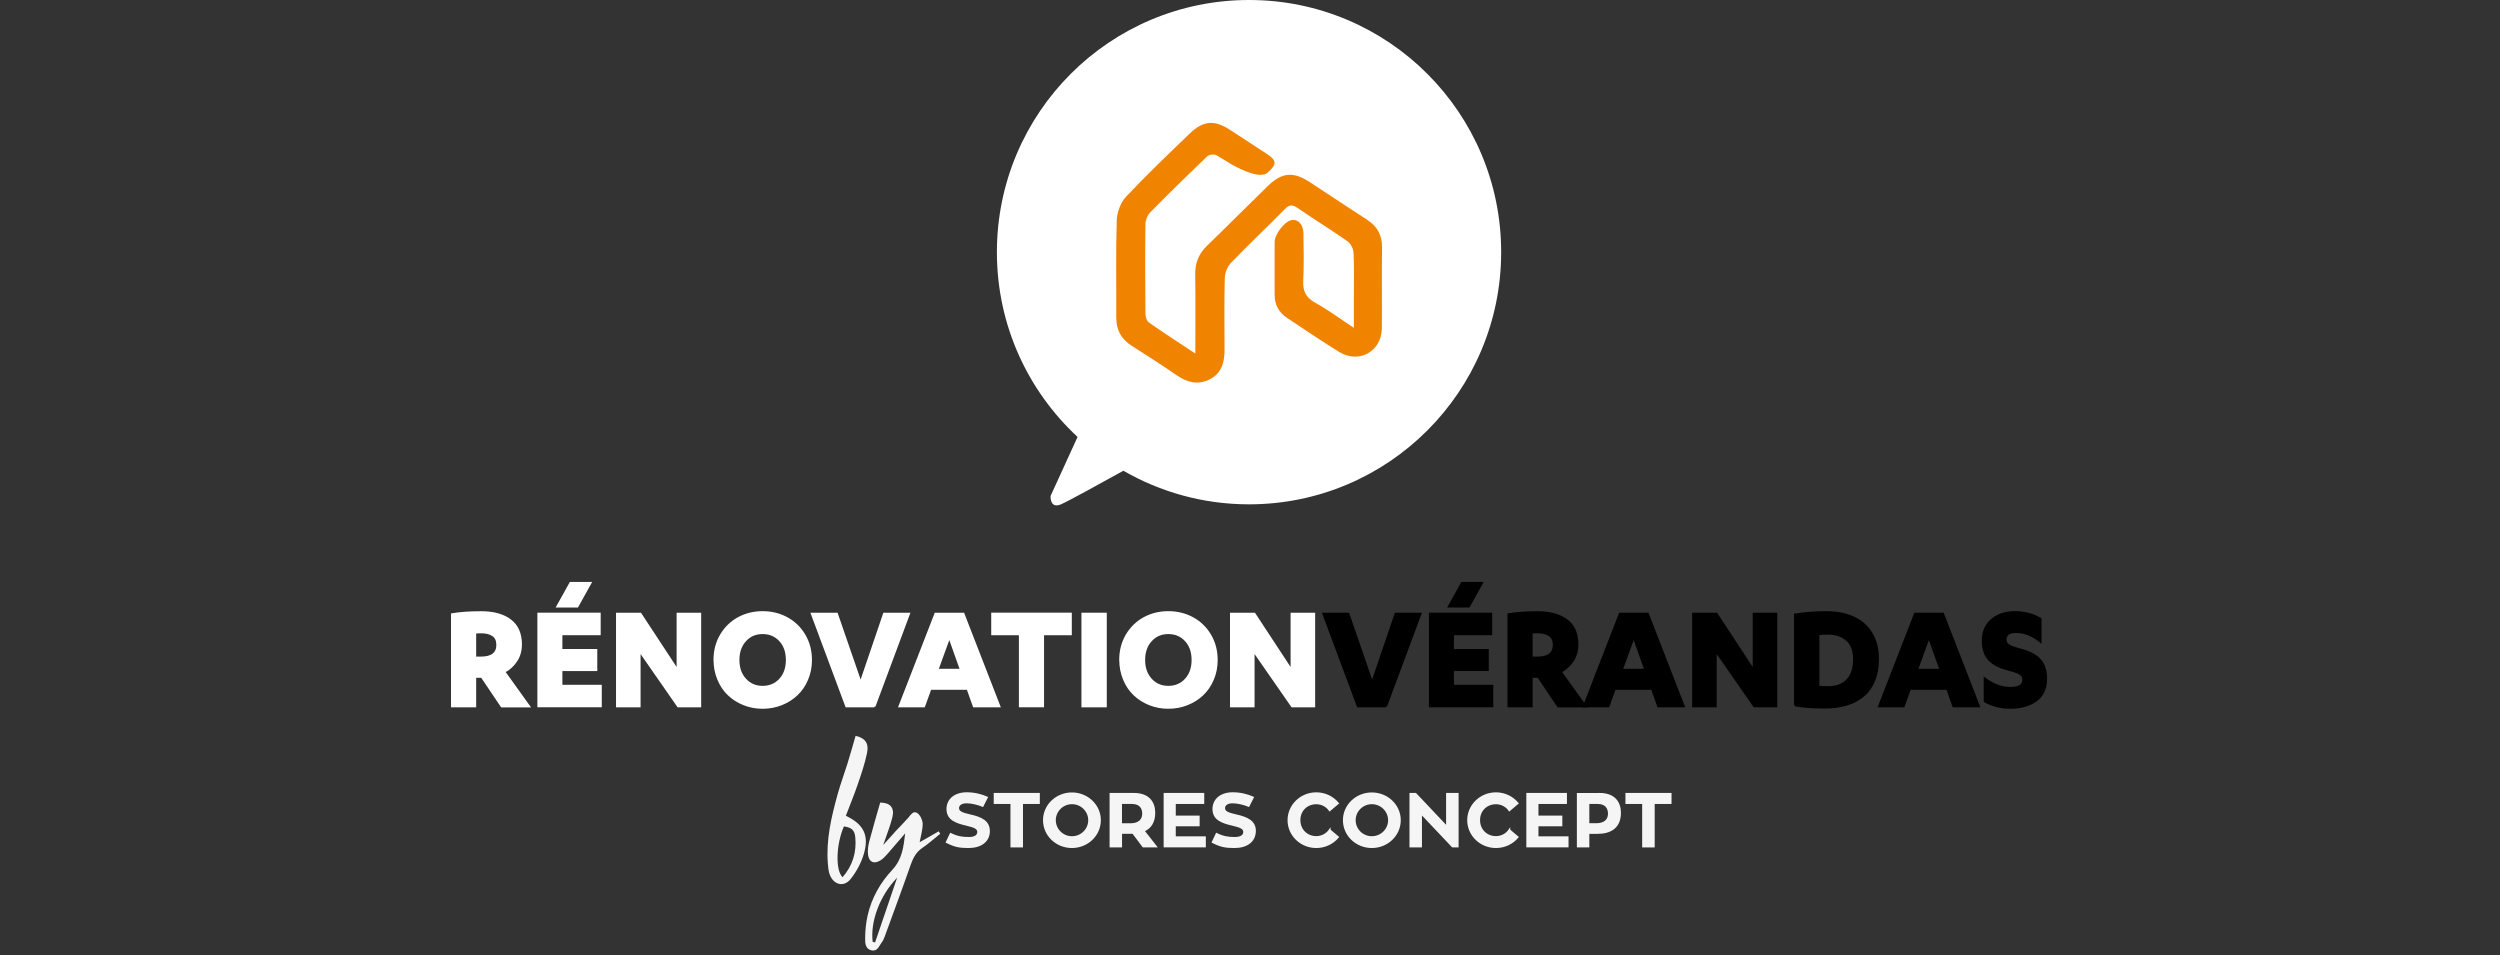 <svg xmlns="http://www.w3.org/2000/svg" width="356" height="136" viewBox="0 0 356 136" fill="none"><rect x="0" y="0" width="356" height="136" fill="#333333" stroke="none"/><path d="M177.866 0C158.032 0 141.958 16.075 141.958 35.908C141.958 46.31 146.381 55.664 153.445 62.22L149.6 70.629C149.6 70.629 149.475 72.504 151.085 71.817C151.999 71.426 156.352 69.043 159.97 67.034C165.237 70.066 171.341 71.817 177.858 71.817C197.692 71.817 213.766 55.742 213.766 35.908C213.766 16.075 197.699 0 177.866 0Z" fill="white"></path><path d="M194.652 31.267C191.924 29.524 189.252 27.719 186.54 25.953C184.133 24.382 182.555 24.523 180.468 26.555C177.6 29.344 174.779 32.197 171.895 34.979C170.7 36.128 170.168 37.44 170.2 39.105C170.254 42.723 170.215 46.341 170.215 50.35C167.801 48.748 165.667 47.373 163.589 45.911C163.284 45.693 163.112 45.091 163.112 44.669C163.073 40.426 163.057 36.174 163.112 31.923C163.112 31.361 163.377 30.665 163.768 30.267C166.441 27.547 169.16 24.882 171.919 22.249C172.177 21.999 172.911 21.928 173.24 22.116C173.388 22.202 173.521 22.288 173.669 22.374C173.669 22.374 173.74 22.413 173.857 22.491C174.318 22.765 174.771 23.03 175.217 23.319C176.913 24.28 179.53 25.507 180.554 24.546C181.758 23.468 181.859 22.89 180.531 22.006C178.804 20.858 177.053 19.748 175.326 18.599C172.958 17.029 171.403 17.107 169.379 19.052C166.324 21.999 163.237 24.929 160.338 28.024C159.564 28.844 159.064 30.227 159.025 31.376C158.876 35.956 158.986 40.543 158.954 45.13C158.939 46.935 159.626 48.272 161.158 49.241C163.315 50.608 165.464 51.999 167.574 53.445C169.035 54.453 170.544 54.852 172.192 54.054C173.951 53.203 174.381 51.616 174.373 49.819C174.365 46.388 174.318 42.965 174.412 39.543C174.435 38.816 174.795 37.941 175.303 37.417C177.811 34.815 180.453 32.33 182.984 29.751C183.649 29.079 184.094 29.149 184.813 29.641C187.158 31.251 189.588 32.744 191.909 34.377C192.354 34.69 192.714 35.432 192.745 35.987C192.847 38.011 192.792 40.043 192.792 42.067C192.792 43.497 192.792 44.919 192.792 46.685C190.76 45.349 189.103 44.114 187.306 43.122C185.993 42.395 185.509 41.488 185.579 40.011C185.696 37.745 185.641 35.479 185.61 33.205C185.587 31.892 184.751 31.103 183.789 31.376C182.844 31.642 181.508 33.4 181.508 34.447C181.492 36.956 181.523 39.464 181.508 41.981C181.5 43.411 182.117 44.497 183.281 45.271C185.727 46.896 188.166 48.553 190.666 50.1C193.519 51.866 196.754 50.045 196.777 46.701C196.809 42.887 196.746 39.074 196.801 35.26C196.824 33.486 196.137 32.236 194.66 31.29L194.652 31.267Z" fill="#F08300"></path><path d="M67.656 96.362V100.574H64.374V87.477C65.546 87.282 66.929 87.188 68.539 87.188C70.289 87.188 71.657 87.571 72.665 88.329C73.665 89.087 74.173 90.236 74.173 91.76C74.173 92.658 73.954 93.44 73.509 94.104C73.063 94.768 72.501 95.292 71.797 95.659L75.33 100.582H71.446L68.609 96.37H67.656V96.362ZM67.656 90.079V93.651H68.476C70.039 93.651 70.829 93.041 70.829 91.83C70.829 91.205 70.618 90.744 70.203 90.462C69.789 90.181 69.242 90.032 68.562 90.032C68.187 90.032 67.882 90.048 67.656 90.079Z" fill="white" stroke="white" stroke-width="0.3" stroke-miterlimit="10"></path><path d="M79.933 97.668H85.543V100.567H76.674V87.391H85.387V90.306H79.933V92.572H84.903V95.409H79.933V97.675V97.668ZM82.214 86.36H79.378L81.238 83.015H84.074L82.214 86.36Z" fill="white" stroke="white" stroke-width="0.3" stroke-miterlimit="10"></path><path d="M91.193 87.399L96.5 95.48V87.399H99.696V100.575H96.57L91.068 92.659V100.575H87.872V87.399H91.193Z" fill="white" stroke="white" stroke-width="0.3" stroke-miterlimit="10"></path><path d="M101.751 93.987C101.751 92.674 102.056 91.494 102.665 90.455C103.275 89.415 104.103 88.603 105.143 88.032C106.182 87.462 107.331 87.18 108.597 87.18C109.863 87.18 111.011 87.462 112.059 88.032C113.106 88.603 113.934 89.407 114.552 90.455C115.169 91.502 115.474 92.674 115.474 93.987C115.474 94.972 115.294 95.886 114.934 96.738C114.575 97.589 114.083 98.308 113.465 98.894C112.848 99.481 112.121 99.942 111.277 100.278C110.433 100.614 109.542 100.778 108.597 100.778C107.651 100.778 106.76 100.614 105.924 100.278C105.088 99.942 104.361 99.481 103.752 98.894C103.134 98.308 102.65 97.589 102.298 96.738C101.939 95.886 101.759 94.972 101.759 93.987H101.751ZM112.059 93.987C112.059 92.838 111.738 91.908 111.09 91.205C110.441 90.494 109.613 90.142 108.597 90.142C107.581 90.142 106.768 90.494 106.12 91.205C105.471 91.916 105.143 92.838 105.143 93.979C105.143 95.12 105.471 96.042 106.12 96.753C106.768 97.464 107.596 97.816 108.597 97.816C109.597 97.816 110.449 97.464 111.09 96.753C111.738 96.042 112.059 95.12 112.059 93.979V93.987Z" fill="white" stroke="white" stroke-width="0.3" stroke-miterlimit="10"></path><path d="M124.531 100.575H120.522L115.614 87.399H119.162L122.554 97.23L125.898 87.399H129.431L124.523 100.575H124.531Z" fill="white" stroke="white" stroke-width="0.3" stroke-miterlimit="10"></path><path d="M137.8 98.074H132.486L131.58 100.575H128.094L133.213 87.399H137.183L142.301 100.575H138.683L137.792 98.074H137.8ZM136.847 95.386L135.182 90.705L133.479 95.386H136.847Z" fill="white" stroke="white" stroke-width="0.3" stroke-miterlimit="10"></path><path d="M148.522 90.307V100.567H145.24V90.307H141.301V87.392H152.476V90.307H148.522Z" fill="white" stroke="white" stroke-width="0.3" stroke-miterlimit="10"></path><path d="M157.454 87.399V100.575H154.148V87.399H157.454Z" fill="white" stroke="white" stroke-width="0.3" stroke-miterlimit="10"></path><path d="M159.525 93.987C159.525 92.674 159.83 91.494 160.439 90.455C161.049 89.415 161.877 88.603 162.916 88.032C163.956 87.462 165.105 87.18 166.371 87.18C167.637 87.18 168.785 87.462 169.832 88.032C170.88 88.603 171.708 89.407 172.325 90.455C172.943 91.502 173.247 92.674 173.247 93.987C173.247 94.972 173.068 95.886 172.708 96.738C172.349 97.589 171.856 98.308 171.239 98.894C170.622 99.481 169.895 99.942 169.051 100.278C168.207 100.614 167.316 100.778 166.371 100.778C165.425 100.778 164.534 100.614 163.698 100.278C162.862 99.942 162.135 99.481 161.525 98.894C160.908 98.308 160.424 97.589 160.072 96.738C159.72 95.886 159.533 94.972 159.533 93.987H159.525ZM169.832 93.987C169.832 92.838 169.512 91.908 168.863 91.205C168.215 90.494 167.386 90.142 166.371 90.142C165.355 90.142 164.542 90.494 163.893 91.205C163.245 91.916 162.916 92.838 162.916 93.979C162.916 95.12 163.245 96.042 163.893 96.753C164.542 97.464 165.37 97.816 166.371 97.816C167.371 97.816 168.223 97.464 168.863 96.753C169.512 96.042 169.832 95.12 169.832 93.979V93.987Z" fill="white" stroke="white" stroke-width="0.3" stroke-miterlimit="10"></path><path d="M178.624 87.399L183.93 95.48V87.399H187.126V100.575H184L178.499 92.659V100.575H175.303V87.399H178.624Z" fill="white" stroke="white" stroke-width="0.3" stroke-miterlimit="10"></path><path d="M197.371 100.575H193.362L188.455 87.399H192.003L195.394 97.23L198.739 87.399H202.271L197.363 100.575H197.371Z" fill="black" stroke="black" stroke-width="0.3" stroke-miterlimit="10"></path><path d="M206.882 97.668H212.493V100.567H203.623V87.391H212.336V90.306H206.882V92.572H211.852V95.409H206.882V97.675V97.668ZM209.164 86.36H206.327L208.187 83.015H211.023L209.164 86.36Z" fill="black" stroke="black" stroke-width="0.3" stroke-miterlimit="10"></path><path d="M218.096 96.362V100.574H214.814V87.477C215.986 87.282 217.369 87.188 218.979 87.188C220.729 87.188 222.097 87.571 223.105 88.329C224.113 89.087 224.613 90.236 224.613 91.76C224.613 92.658 224.394 93.44 223.949 94.104C223.504 94.768 222.941 95.292 222.238 95.659L225.77 100.582H221.886L219.049 96.37H218.096V96.362ZM218.096 90.079V93.651H218.916C220.479 93.651 221.269 93.041 221.269 91.83C221.269 91.205 221.058 90.744 220.643 90.462C220.229 90.181 219.682 90.032 219.002 90.032C218.627 90.032 218.322 90.048 218.096 90.079Z" fill="black" stroke="black" stroke-width="0.3" stroke-miterlimit="10"></path><path d="M235.257 98.074H229.943L229.036 100.575H225.551L230.67 87.399H234.639L239.758 100.575H236.14L235.249 98.074H235.257ZM234.303 95.386L232.639 90.705L230.935 95.386H234.303Z" fill="black" stroke="black" stroke-width="0.3" stroke-miterlimit="10"></path><path d="M244.431 87.399L249.737 95.48V87.399H252.933V100.575H249.808L244.306 92.659V100.575H241.11V87.399H244.431Z" fill="black" stroke="black" stroke-width="0.3" stroke-miterlimit="10"></path><path d="M255.622 100.442V87.516C257.06 87.29 258.529 87.18 260.029 87.18C261.53 87.18 262.796 87.423 263.897 87.915C264.991 88.407 265.859 89.157 266.476 90.165C267.101 91.174 267.414 92.4 267.414 93.846C267.414 95.026 267.226 96.058 266.859 96.949C266.492 97.84 265.968 98.558 265.296 99.106C264.624 99.653 263.843 100.067 262.944 100.332C262.045 100.598 261.045 100.739 259.943 100.739C258.013 100.739 256.575 100.637 255.622 100.434V100.442ZM258.927 90.283V97.8C259.334 97.847 259.803 97.863 260.35 97.863C261.491 97.863 262.389 97.527 263.046 96.855C263.702 96.183 264.03 95.183 264.03 93.846C264.03 92.643 263.686 91.736 262.991 91.127C262.295 90.517 261.397 90.22 260.287 90.22C259.787 90.22 259.341 90.244 258.935 90.283H258.927Z" fill="black" stroke="black" stroke-width="0.3" stroke-miterlimit="10"></path><path d="M277.292 98.074H271.978L271.071 100.575H267.586L272.705 87.399H276.674L281.793 100.575H278.175L277.284 98.074H277.292ZM276.338 95.386L274.674 90.705L272.97 95.386H276.338Z" fill="black" stroke="black" stroke-width="0.3" stroke-miterlimit="10"></path><path d="M282.629 99.856V96.621C283.817 97.519 285.036 97.973 286.271 97.973C287.506 97.973 288.131 97.582 288.131 96.8C288.131 96.425 287.974 96.144 287.67 95.949C287.365 95.753 286.841 95.566 286.107 95.378C284.763 95.042 283.801 94.55 283.223 93.901C282.645 93.252 282.356 92.37 282.356 91.252C282.356 89.978 282.786 88.986 283.637 88.259C284.489 87.532 285.591 87.173 286.919 87.173C288.248 87.173 289.483 87.493 290.561 88.126V91.361C289.459 90.447 288.287 89.986 287.052 89.986C286.568 89.986 286.201 90.08 285.95 90.275C285.7 90.471 285.575 90.728 285.575 91.041C285.575 91.432 285.74 91.721 286.06 91.916C286.38 92.112 286.943 92.307 287.724 92.51C289.053 92.862 289.991 93.362 290.538 94.018C291.085 94.667 291.358 95.558 291.358 96.683C291.358 97.379 291.225 97.988 290.96 98.527C290.694 99.067 290.327 99.489 289.858 99.809C289.389 100.129 288.85 100.372 288.248 100.536C287.646 100.7 286.99 100.778 286.271 100.778C285.552 100.778 284.903 100.692 284.255 100.52C283.606 100.348 283.067 100.122 282.606 99.84L282.629 99.856Z" fill="black" stroke="black" stroke-width="0.3" stroke-miterlimit="10"></path><path d="M140.835 118.336C140.835 119.782 139.671 120.634 137.928 120.634C136.654 120.634 135.998 120.517 134.81 119.923L135.365 118.743C136.358 119.22 137.045 119.313 137.983 119.313C138.803 119.313 139.288 119.016 139.288 118.461C139.288 117.954 138.788 117.727 137.694 117.469C136.146 117.117 134.904 116.68 134.904 115.203C134.904 113.882 135.959 112.944 137.67 112.944C138.811 112.944 139.812 113.233 140.546 113.554L139.929 114.765C139.265 114.492 138.342 114.265 137.639 114.265C136.873 114.265 136.443 114.609 136.443 115.078C136.443 115.609 136.975 115.836 138.1 116.086C139.718 116.445 140.827 116.961 140.827 118.329L140.835 118.336Z" fill="#F5F5F5" stroke="#F5F5F5" stroke-width="0.25" stroke-miterlimit="10"></path><path d="M147.947 114.359H145.548V120.548H144.016V114.359H141.632V113.038H147.947V114.359Z" fill="#F5F5F5" stroke="#F5F5F5" stroke-width="0.25" stroke-miterlimit="10"></path><path d="M156.636 116.797C156.636 118.915 154.855 120.634 152.643 120.634C150.432 120.634 148.65 118.923 148.65 116.797C148.65 114.672 150.439 112.968 152.643 112.968C154.847 112.968 156.636 114.679 156.636 116.797ZM155.089 116.797C155.089 115.477 153.995 114.39 152.651 114.39C151.307 114.39 150.221 115.477 150.221 116.797C150.221 118.118 151.307 119.204 152.651 119.204C153.995 119.204 155.089 118.126 155.089 116.797Z" fill="#F5F5F5" stroke="#F5F5F5" stroke-width="0.25" stroke-miterlimit="10"></path><path d="M161.333 118.602C161.247 118.61 161.138 118.61 161.044 118.61H159.653V120.54H158.129V113.038H161.443C163.638 113.038 164.381 114.335 164.381 115.742C164.381 117.031 163.849 117.883 162.857 118.305L164.607 120.54H162.787L161.341 118.602H161.333ZM159.645 117.36H160.989C162.201 117.36 162.779 116.742 162.779 115.859C162.779 115.086 162.372 114.359 161.192 114.359H159.645V117.36Z" fill="#F5F5F5" stroke="#F5F5F5" stroke-width="0.25" stroke-miterlimit="10"></path><path d="M171.586 119.22V120.54H165.827V113.038H171.359V114.359H167.304V116.266H170.703V117.539H167.304V119.22H171.586Z" fill="#F5F5F5" stroke="#F5F5F5" stroke-width="0.25" stroke-miterlimit="10"></path><path d="M178.705 118.336C178.705 119.782 177.541 120.634 175.798 120.634C174.524 120.634 173.868 120.517 172.68 119.923L173.235 118.743C174.227 119.22 174.915 119.313 175.853 119.313C176.673 119.313 177.166 119.016 177.166 118.461C177.166 117.954 176.666 117.727 175.571 117.469C174.024 117.117 172.782 116.68 172.782 115.203C172.782 113.882 173.837 112.944 175.548 112.944C176.689 112.944 177.689 113.233 178.424 113.554L177.806 114.765C177.15 114.492 176.22 114.265 175.517 114.265C174.751 114.265 174.321 114.609 174.321 115.078C174.321 115.609 174.853 115.836 175.986 116.086C177.603 116.445 178.713 116.961 178.713 118.329L178.705 118.336Z" fill="#F5F5F5" stroke="#F5F5F5" stroke-width="0.25" stroke-miterlimit="10"></path><path d="M189.349 118.203L190.529 119.204C189.794 120.079 188.684 120.634 187.434 120.634C185.254 120.634 183.472 118.922 183.472 116.797C183.472 114.671 185.254 112.952 187.434 112.952C188.692 112.952 189.794 113.515 190.529 114.39L189.349 115.39C188.927 114.781 188.223 114.398 187.434 114.398C186.121 114.398 185.051 115.359 185.051 116.789C185.051 118.219 186.129 119.188 187.434 119.188C188.223 119.188 188.927 118.805 189.349 118.196V118.203Z" fill="#F5F5F5" stroke="#F5F5F5" stroke-width="0.25" stroke-miterlimit="10"></path><path d="M199.344 116.797C199.344 118.915 197.562 120.634 195.35 120.634C193.139 120.634 191.357 118.923 191.357 116.797C191.357 114.672 193.147 112.968 195.35 112.968C197.554 112.968 199.344 114.679 199.344 116.797ZM197.789 116.797C197.789 115.477 196.695 114.39 195.35 114.39C194.006 114.39 192.92 115.477 192.92 116.797C192.92 118.118 194.006 119.204 195.35 119.204C196.695 119.204 197.789 118.126 197.789 116.797Z" fill="#F5F5F5" stroke="#F5F5F5" stroke-width="0.25" stroke-miterlimit="10"></path><path d="M207.58 113.038V120.54H206.838L202.36 115.812V120.54H200.836V113.038H201.579L206.049 117.766V113.038H207.58Z" fill="#F5F5F5" stroke="#F5F5F5" stroke-width="0.25" stroke-miterlimit="10"></path><path d="M214.934 118.203L216.114 119.204C215.379 120.079 214.27 120.634 213.019 120.634C210.839 120.634 209.057 118.922 209.057 116.797C209.057 114.671 210.839 112.952 213.019 112.952C214.277 112.952 215.379 113.515 216.114 114.39L214.934 115.39C214.512 114.781 213.809 114.398 213.019 114.398C211.706 114.398 210.636 115.359 210.636 116.789C210.636 118.219 211.714 119.188 213.019 119.188C213.809 119.188 214.512 118.805 214.934 118.196V118.203Z" fill="#F5F5F5" stroke="#F5F5F5" stroke-width="0.25" stroke-miterlimit="10"></path><path d="M223.233 119.22V120.54H217.474V113.038H223.006V114.359H218.951V116.266H222.35V117.539H218.951V119.22H223.233Z" fill="#F5F5F5" stroke="#F5F5F5" stroke-width="0.25" stroke-miterlimit="10"></path><path d="M227.758 113.038C229.954 113.038 230.696 114.335 230.696 115.742C230.696 117.797 229.368 118.618 227.461 118.618H226.195V120.548H224.671V113.046H227.758V113.038ZM227.312 117.352C228.524 117.352 229.102 116.75 229.102 115.859C229.102 115.086 228.695 114.359 227.515 114.359H226.195V117.352H227.312Z" fill="#F5F5F5" stroke="#F5F5F5" stroke-width="0.25" stroke-miterlimit="10"></path><path d="M237.901 114.359H235.502V120.548H233.97V114.359H231.587V113.038H237.901V114.359Z" fill="#F5F5F5" stroke="#F5F5F5" stroke-width="0.25" stroke-miterlimit="10"></path><path d="M128.887 118.681C128.05 119.657 127.214 120.642 126.362 121.611C126.066 121.947 125.745 122.291 125.362 122.525C124.464 123.08 123.752 122.783 123.612 121.728C123.526 121.103 123.627 120.415 123.791 119.79C124.276 117.938 124.823 116.102 125.339 114.289C126.761 114.289 127.41 115.015 127.074 116.383C126.761 117.649 126.261 118.868 125.769 120.329C126.433 119.587 126.995 118.946 127.566 118.329C128.152 117.696 128.769 117.102 129.332 116.453C129.699 116.031 130.059 115.375 130.645 115.797C131.051 116.086 131.372 116.774 131.387 117.29C131.403 118.126 131.129 118.97 130.957 119.931C131.872 119.407 132.771 118.899 133.669 118.384L133.888 118.727C133.044 119.399 132.239 120.134 131.348 120.736C130.45 121.345 130.02 122.181 129.676 123.166C128.48 126.589 127.214 129.988 125.972 133.396C125.87 133.677 125.737 133.966 125.558 134.2C125.175 134.693 124.971 135.505 124.127 135.334C123.213 135.154 123.19 134.279 123.198 133.622C123.198 132.52 123.315 131.403 123.557 130.332C124.12 127.863 125.37 125.667 127.066 123.862C128.472 122.361 128.668 120.595 128.894 118.688L128.887 118.681ZM124.26 134.122C124.378 134.146 124.495 134.177 124.612 134.2C125.659 131.129 126.706 128.05 127.754 124.979C125.206 127.628 123.924 131.301 124.268 134.122H124.26Z" fill="#F5F5F5"></path><path d="M121.838 104.786C123.151 105.083 123.76 105.794 123.471 107.201C123.158 108.724 122.651 110.217 122.143 111.694C121.627 113.21 121.009 114.695 120.447 116.172C122.987 117.367 123.792 118.938 123.01 121.603C122.635 122.869 121.963 124.127 121.134 125.167C120.173 126.378 118.735 126.018 118.165 124.573C117.97 124.072 117.931 123.494 117.884 122.947C117.618 119.563 118.392 116.313 119.282 113.085C119.689 111.624 120.22 110.201 120.673 108.756C121.072 107.474 121.431 106.185 121.838 104.778V104.786ZM120.173 117.68C119.064 120.22 118.931 123.924 119.986 124.916C121.416 123.26 122.002 121.353 121.791 119.204C121.689 118.196 121.244 117.829 120.173 117.68Z" fill="#F5F5F5"></path></svg>